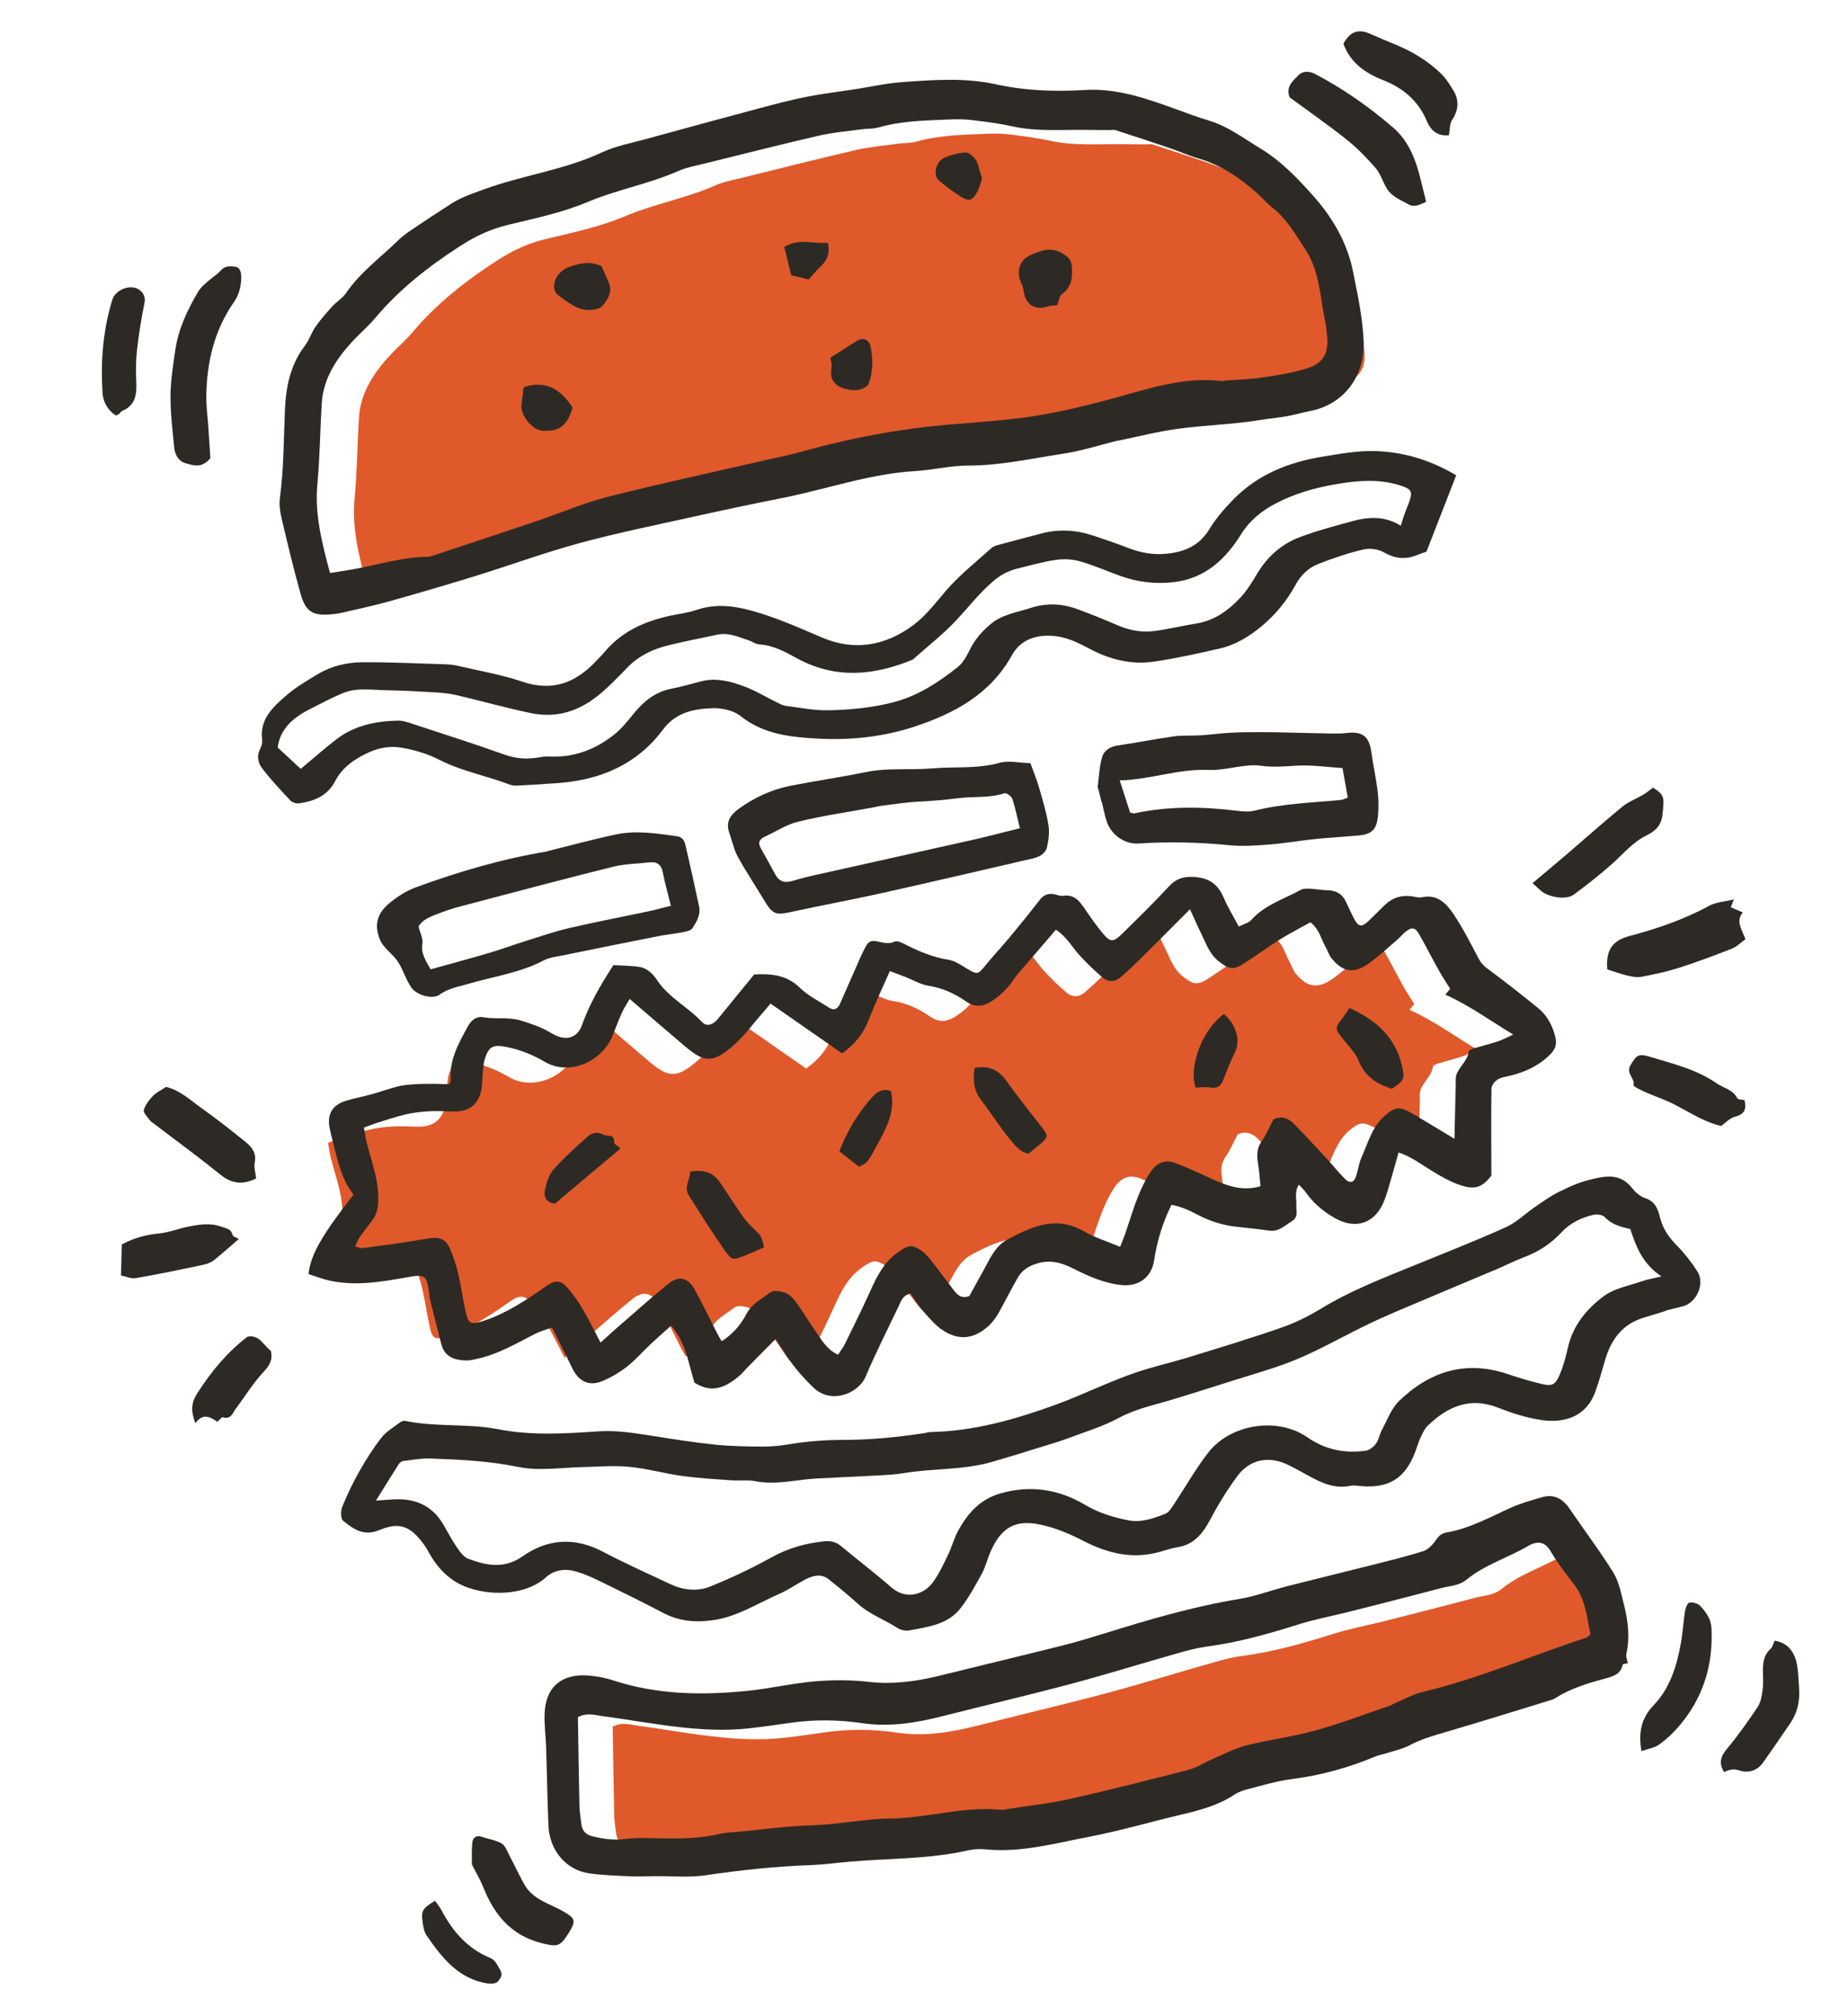 <svg width="199" height="217" viewBox="0 0 199 217" fill="none" xmlns="http://www.w3.org/2000/svg">
<path d="M65.975 185.83C66.029 189.075 66.068 192.193 66.139 195.314C66.154 196 66.259 196.675 66.35 197.36C66.443 198.059 66.787 198.479 67.525 198.665C68.678 198.949 69.818 199.113 71 198.967C71.776 198.874 72.558 198.833 73.338 198.853C75.97 198.913 78.602 199.034 81.197 198.419C82 198.231 82.847 198.229 83.67 198.145C86.197 197.881 88.711 197.564 91.259 197.481C94.035 197.395 96.8 196.792 99.567 196.76C103.577 196.721 107.477 195.412 111.512 195.812C111.752 195.839 111.997 195.774 112.244 195.731C114.465 195.386 116.705 195.146 118.895 194.66C123.192 193.696 127.46 192.613 131.727 191.515C132.61 191.287 133.404 190.741 134.257 190.38C135.46 189.865 136.64 189.223 137.902 188.9C140.359 188.277 142.904 187.965 145.348 187.29C148.029 186.551 150.636 185.553 153.276 184.657C153.549 184.566 153.805 184.4 154.075 184.287C155.016 183.892 155.927 183.372 156.917 183.14C162.971 181.707 168.67 179.214 174.563 177.287C174.688 177.243 174.787 177.11 175.012 176.932C174.624 175.082 174.485 173.136 173.213 171.506C172.342 170.388 171.469 169.256 170.754 168.038C170.16 167.019 169.408 166.774 168.311 167.415C166.139 168.686 163.664 169.418 161.683 171.034C160.836 171.73 159.804 171.715 158.848 171.973C155.601 172.836 152.335 173.663 149.076 174.489C147.234 174.953 145.349 175.299 143.535 175.873C140.32 176.886 137.093 177.8 133.746 178.239C132.685 178.379 131.64 178.655 130.604 178.953C126.704 180.056 122.831 181.263 118.917 182.307C114.379 183.511 109.811 184.574 105.261 185.734C102.403 186.462 99.562 186.929 96.568 186.49C94.109 186.128 91.601 186.085 89.112 186.422C87.563 186.631 86.017 186.871 84.464 187.043C79.148 187.631 73.965 186.449 68.744 185.752C67.831 185.632 66.941 185.318 65.97 185.853L65.975 185.83Z" fill="#E0592A"/>
<path d="M39.555 63.215C40.455 63.069 41.176 62.967 41.888 62.842C44.575 62.369 47.205 61.513 49.971 61.474C50.207 61.471 50.46 61.405 50.688 61.327C54.398 60.099 58.109 58.872 61.809 57.623C64.399 56.748 66.934 55.651 69.569 54.986C75.346 53.53 81.176 52.282 86.988 50.944C87.985 50.711 88.996 50.531 89.98 50.254C95.404 48.715 100.913 47.67 106.533 47.216C108.863 47.027 111.194 46.853 113.515 46.581C117.012 46.179 120.416 45.352 123.81 44.435C127.648 43.399 131.475 42.052 135.584 42.559C135.723 42.574 135.868 42.505 136.02 42.496C137.283 42.394 138.556 42.383 139.81 42.191C141.543 41.923 143.31 41.681 144.957 41.118C146.487 40.597 147.062 39.518 146.933 37.937C146.883 37.355 146.841 36.764 146.716 36.191C146.156 33.535 146.137 30.744 144.551 28.347C143.497 26.754 142.573 25.093 141.021 23.891C140.444 23.443 139.97 22.877 139.427 22.388C137.561 20.701 135.531 19.315 133.078 18.602C132.006 18.293 130.984 17.819 129.922 17.463C127.987 16.807 126.047 16.167 124.1 15.542C123.926 15.485 123.711 15.54 123.52 15.538C122.741 15.533 121.956 15.543 121.175 15.523C118.445 15.474 115.712 15.738 113.004 15.137C111.534 14.811 110.025 14.627 108.525 14.449C107.752 14.359 106.967 14.377 106.184 14.403C103.647 14.508 101.102 14.546 98.631 15.254C98.032 15.427 97.37 15.371 96.739 15.463C95.197 15.672 93.632 15.807 92.114 16.158C88.059 17.096 84.028 18.122 79.987 19.119C78.991 19.366 77.959 19.549 77.027 19.957C73.891 21.343 70.499 21.931 67.326 23.267C64.599 24.416 61.639 25.041 58.739 25.736C56.851 26.19 55.189 26.969 53.565 28.019C50.182 30.202 47.055 32.639 44.451 35.729C43.763 36.545 42.949 37.254 42.209 38.023C40.33 40.001 38.816 42.184 38.649 45.019C38.478 47.893 38.454 50.78 38.184 53.65C37.879 56.897 38.674 59.938 39.539 63.201L39.555 63.215Z" fill="#E0592A"/>
<path d="M152.756 124.217C152.806 122.12 152.847 120.276 152.895 118.439C152.907 118.063 152.846 117.65 152.968 117.308C153.297 116.417 154.16 115.803 154.308 114.794C154.331 114.654 154.668 114.525 154.875 114.464C155.709 114.211 156.564 114.002 157.396 113.735C157.861 113.584 158.292 113.346 159.085 112.991C156.473 111.387 154.293 109.827 151.778 108.685C152.048 108.365 152.182 108.198 152.297 108.063C151.879 107.392 151.449 106.752 151.079 106.091C150.365 104.811 149.702 103.511 148.98 102.232C148.533 101.434 148.168 101.375 147.467 101.941C147.167 102.188 146.919 102.506 146.626 102.752C145.622 103.611 144.662 104.519 143.594 105.286C141.948 106.475 140.792 106.313 139.533 104.796C139.226 104.433 139.101 103.928 138.856 103.505C138.376 102.68 138.217 101.66 137.248 100.904C136.17 101.505 135.049 102.071 133.979 102.739C132.615 103.592 131.326 104.559 129.97 105.412C128.857 106.115 128.344 105.889 127.312 105.049C126.347 104.263 126.014 103.178 125.504 102.158C125.1 101.34 124.741 100.502 124.279 99.5C122.375 101.405 120.631 103.163 118.871 104.907C118.217 105.552 117.538 106.177 116.843 106.788C116.203 107.355 115.472 107.367 114.84 106.826C113.996 106.103 113.186 105.33 112.431 104.505C111.588 103.583 110.981 102.437 109.838 101.701C108.912 102.78 108.026 103.81 107.141 104.846C106.48 105.629 105.753 106.366 105.182 107.208C104.557 108.117 103.804 108.826 102.885 109.416C101.958 110.007 101.079 110.066 100.16 109.42C98.945 108.578 97.65 107.973 96.151 107.742C95.305 107.614 94.512 107.137 93.698 106.815C93.172 106.614 92.646 106.412 91.961 106.152C91.157 107.989 90.357 109.658 89.693 111.38C89.129 112.839 88.242 113.998 86.813 115.011C84.29 113.252 81.711 111.462 79.107 109.651C78.811 110.012 78.595 110.272 78.372 110.526C77.239 111.804 76.228 113.228 74.937 114.318C72.829 116.093 71.939 115.985 69.833 114.196C67.905 112.562 65.99 110.911 63.941 109.153C63.614 109.724 63.312 110.162 63.105 110.635C62.743 111.438 62.446 112.265 62.116 113.08C60.955 115.972 57.392 117.427 54.847 115.945C53.517 115.169 52.158 114.61 50.652 114.318C49.287 114.049 48.789 114.234 48.356 115.565C48.18 116.111 48.17 116.715 48.112 117.294C48.059 117.78 48.083 118.274 48.006 118.748C47.722 120.459 46.723 121.294 45.003 121.271C44.125 121.261 43.239 121.191 42.367 121.242C41.503 121.292 40.628 121.389 39.788 121.589C38.694 121.847 37.629 122.217 36.559 122.549C36.161 122.677 35.767 122.843 35.327 123.006C35.427 123.56 35.475 123.997 35.575 124.413C36.058 126.436 36.859 128.37 36.869 130.521C36.873 131.46 36.783 132.233 36.238 132.965C35.773 133.589 35.284 134.2 34.836 134.845C34.658 135.102 34.557 135.426 34.385 135.803C34.737 135.879 34.979 135.997 35.197 135.973C37.521 135.655 39.846 135.359 42.152 134.952C43.417 134.728 44.126 134.932 44.621 136.098C44.983 136.951 45.273 137.843 45.478 138.736C45.781 140.023 45.956 141.332 46.237 142.629C46.557 144.143 46.77 144.272 48.221 143.798C50.658 142.994 52.776 141.584 54.852 140.134C55.843 139.436 56.404 139.328 57.194 140.187C57.879 140.936 58.449 141.804 58.965 142.678C59.611 143.759 60.149 144.898 60.806 146.146C61.416 145.59 61.915 145.13 62.423 144.685C64.303 143.057 66.15 141.395 68.083 139.83C69.232 138.901 70.21 139.121 70.924 140.401C71.8 141.975 72.576 143.607 73.395 145.211C73.521 145.456 73.668 145.684 73.856 146C75.066 145.209 75.918 144.214 76.521 143.048C77.1 141.939 78.19 141.436 79.096 140.733C79.433 140.467 80.235 140.607 80.737 140.803C81.192 140.982 81.6 141.425 81.898 141.843C82.638 142.875 83.286 143.971 84.019 145.012C84.653 145.912 85.199 146.912 86.38 147.446C86.64 147.043 86.915 146.699 87.102 146.32C88.03 144.431 88.967 142.549 89.831 140.637C90.554 139.03 91.3 137.497 92.831 136.427C93.865 135.702 94.248 135.507 95.285 136.194C95.68 136.455 96.027 136.829 96.328 137.208C97.18 138.282 97.982 139.391 98.819 140.474C99.211 140.98 99.637 141.452 100.518 141.133C101.039 140.19 101.605 139.166 102.163 138.142C102.817 136.948 103.366 135.697 104.679 135.009C107.275 133.646 109.845 132.453 112.802 134.141C114.008 134.832 115.367 135.254 116.752 135.834C116.954 135.315 117.114 134.969 117.236 134.62C118.018 132.373 118.602 130.065 119.884 127.999C120.603 126.836 121.494 126.34 122.794 126.845C124.062 127.338 125.301 127.911 126.547 128.483C128.195 129.24 129.855 129.896 131.874 129.313C131.781 128.469 131.736 127.649 131.601 126.848C131.462 126.001 131.454 125.238 131.995 124.476C132.497 123.764 132.833 122.941 133.267 122.106C134.043 121.738 134.819 121.919 135.448 122.567C136.67 123.821 137.858 125.11 139.045 126.39C139.712 127.103 140.31 127.884 141.011 128.562C141.531 129.062 141.957 128.908 142.177 128.204C142.387 127.555 142.461 126.844 142.737 126.234C143.473 124.603 143.906 122.799 145.413 121.587C146.31 120.862 146.738 120.73 147.796 121.254C148.232 121.473 148.65 121.732 149.067 121.984C150.228 122.68 151.381 123.377 152.763 124.208L152.756 124.217Z" fill="#E0592A"/>
<path d="M126.165 129.648C125.167 131.666 124.589 133.615 124.281 135.657C124.008 137.473 122.633 138.496 120.797 138.317C118.906 138.129 117.22 137.37 115.555 136.531C114.31 135.905 113.072 135.546 111.613 136.013C110.691 136.306 110.038 136.752 109.591 137.534C108.887 138.765 108.249 140.034 107.562 141.27C107.059 142.173 106.407 142.901 105.459 143.441C104.073 144.228 102.794 143.981 101.605 143.234C100.801 142.728 100.151 141.96 99.507 141.238C98.966 140.626 98.528 139.911 98.049 139.239C97.212 139.4 97.032 140.046 96.765 140.602C95.57 143.116 94.304 145.599 93.221 148.162C92.446 149.988 89.519 151.189 87.607 149.363C86.318 148.132 85.201 146.797 84.279 145.289C84.055 144.924 83.811 144.577 83.51 144.13C82.418 145.235 81.429 146.223 80.448 147.224C80.208 147.464 80.002 147.747 79.745 147.974C78.005 149.494 76.559 149.944 74.786 148.82C74.14 146.838 73.914 144.589 72.269 142.687C71.477 143.393 70.752 144.023 70.054 144.68C69.204 145.476 68.426 146.379 67.513 147.098C66.72 147.72 65.817 148.248 64.891 148.64C63.441 149.259 62.31 148.697 61.615 147.247C60.941 145.841 60.23 144.454 59.446 142.885C58.778 143.126 58.177 143.284 57.643 143.557C55.598 144.593 53.616 145.789 51.333 146.263C50.953 146.343 50.567 146.447 50.184 146.436C48.944 146.398 47.867 146.051 47.515 144.655C47.095 142.999 46.674 141.336 46.254 139.68C46.216 139.54 46.245 139.384 46.221 139.241C45.935 137.212 45.797 137.128 43.798 137.487C41.051 137.974 38.295 138.447 35.504 137.84C34.714 137.668 33.955 137.362 33.219 137.131C33.46 135.028 34.664 132.941 38.072 128.572C36.985 127.226 36.539 125.612 36.122 123.979C35.905 123.125 35.674 122.273 35.494 121.407C35.201 119.936 35.785 118.933 37.232 118.49C38.169 118.203 39.134 118.028 40.074 117.763C41.014 117.499 41.932 117.168 42.882 116.926C43.439 116.788 44.029 116.746 44.605 116.705C45.233 116.658 45.866 116.649 46.5 116.655C47.126 116.655 47.755 116.684 48.382 116.699C48.452 116.5 48.543 116.361 48.537 116.232C48.365 114.06 49.396 112.274 50.38 110.478C50.729 109.837 51.293 109.347 52.026 109.487C53.366 109.736 54.713 109.426 56.072 109.841C57.154 110.172 58.192 110.515 59.162 111.079C59.538 111.297 59.937 111.528 60.353 111.634C61.398 111.9 62.264 111.453 62.643 110.396C63.47 108.076 64.695 105.971 66.051 103.882C66.996 103.938 67.927 103.934 68.835 104.07C69.704 104.203 70.316 104.83 70.774 105.52C72.027 107.396 74.09 108.389 75.588 109.994C76.022 110.465 76.561 110.367 77.026 109.95C77.137 109.853 77.24 109.75 77.334 109.633C78.598 108.089 79.861 106.537 81.212 104.884C82.943 104.799 84.654 104.877 86.133 106.316C87.023 107.187 88.209 107.766 89.278 108.457C89.812 108.802 90.202 108.599 90.447 108.052C91.216 106.311 91.984 104.562 92.752 102.821C92.905 102.476 93.089 102.135 93.273 101.801C93.506 101.356 93.856 101.21 94.363 101.307C95.017 101.425 95.641 101.677 96.359 101.345C96.649 101.206 97.195 101.512 97.574 101.699C99.02 102.425 100.478 103.042 102.108 103.297C102.877 103.418 103.6 103.948 104.303 104.367C105.201 104.893 105.349 104.854 105.987 104.066C106.873 102.968 107.85 101.936 108.752 100.852C109.844 99.54 110.918 98.215 111.959 96.864C112.413 96.272 112.945 96.113 113.626 96.275C113.909 96.343 114.213 96.469 114.49 96.423C115.675 96.231 116.239 96.985 116.812 97.815C117.441 98.745 118.085 99.666 118.806 100.526C119.552 101.405 119.889 101.421 120.737 100.602C122.487 98.897 124.228 97.178 125.892 95.391C126.622 94.608 127.364 94.342 128.437 94.384C130.069 94.44 131.117 95.087 131.756 96.581C132.19 97.609 132.784 98.567 133.394 99.728C133.877 99.476 134.443 99.352 134.756 99.005C136.217 97.378 138.279 96.768 140.099 95.765C140.365 95.621 140.756 95.639 141.086 95.656C141.708 95.686 142.333 95.816 142.952 95.823C143.877 95.835 144.528 96.206 144.926 97.04C145.235 97.7 145.539 98.376 145.892 99.017C146.285 99.737 146.627 99.79 147.252 99.233C147.904 98.641 148.504 97.995 149.139 97.39C149.975 96.596 150.965 96.303 152.099 96.483C152.433 96.537 152.797 96.65 153.109 96.577C154.793 96.208 155.765 97.268 156.541 98.418C157.539 99.919 158.367 101.537 159.2 103.132C159.461 103.629 159.756 103.955 160.213 104.286C162.057 105.64 163.847 107.06 165.624 108.496C166.429 109.148 166.966 110.004 167.306 111.005C167.748 112.307 167.651 112.882 166.58 113.825C165.461 114.819 164.129 115.402 162.682 115.768C162.207 115.889 161.685 115.939 161.285 116.182C160.971 116.377 160.615 116.821 160.607 117.158C160.559 120.178 160.589 123.205 160.598 126.524C159.66 127.773 158.852 128.13 157.144 127.525C156.056 127.141 155.029 126.545 154.037 125.93C152.971 125.262 151.964 124.51 150.608 124.042C150.332 125.004 150.095 125.893 149.833 126.769C149.583 127.613 149.373 128.469 149.042 129.276C148.079 131.68 145.998 132.391 143.742 131.107C142.496 130.397 141.412 129.495 140.585 128.304C140.404 128.041 140.151 127.825 139.864 127.513C139.371 128.293 139.627 129.028 139.597 129.718C139.566 130.332 139.838 130.997 139.137 131.426C138.365 131.9 137.718 132.605 136.664 132.455C135.461 132.275 134.251 132.172 133.045 132.031C131.622 131.86 130.285 131.436 129.006 130.768C128.147 130.321 127.275 129.891 126.184 129.684L126.165 129.648ZM156.62 122.583C156.671 120.486 156.711 118.642 156.759 116.805C156.771 116.43 156.71 116.017 156.833 115.675C157.162 114.784 158.025 114.169 158.173 113.16C158.195 113.02 158.532 112.892 158.739 112.831C159.573 112.578 160.428 112.369 161.261 112.101C161.725 111.951 162.156 111.712 162.949 111.357C160.337 109.753 158.157 108.193 155.642 107.052C155.912 106.732 156.046 106.564 156.161 106.429C155.743 105.758 155.314 105.119 154.943 104.457C154.229 103.178 153.566 101.877 152.844 100.598C152.398 99.801 152.032 99.742 151.332 100.308C151.031 100.555 150.784 100.872 150.49 101.118C149.486 101.978 148.526 102.885 147.458 103.652C145.812 104.842 144.657 104.68 143.398 103.163C143.09 102.8 142.966 102.294 142.72 101.871C142.24 101.047 142.081 100.026 141.112 99.271C140.034 99.871 138.914 100.438 137.843 101.106C136.48 101.959 135.19 102.926 133.834 103.778C132.721 104.481 132.208 104.256 131.176 103.416C130.212 102.63 129.878 101.544 129.368 100.525C128.965 99.707 128.605 98.869 128.143 97.867C126.24 99.772 124.496 101.529 122.735 103.274C122.081 103.918 121.402 104.543 120.707 105.154C120.068 105.721 119.336 105.734 118.704 105.193C117.861 104.469 117.05 103.697 116.295 102.872C115.453 101.95 114.845 100.803 113.703 100.067C112.777 101.147 111.891 102.176 111.006 103.213C110.344 103.996 109.617 104.733 109.046 105.575C108.422 106.483 107.668 107.193 106.749 107.783C105.822 108.374 104.943 108.433 104.025 107.786C102.81 106.944 101.514 106.339 100.016 106.108C99.169 105.98 98.376 105.503 97.562 105.181C97.036 104.98 96.51 104.779 95.825 104.519C95.021 106.356 94.221 108.024 93.557 109.746C92.993 111.205 92.107 112.365 90.677 113.378C88.155 111.619 85.575 109.828 82.971 108.017C82.675 108.378 82.46 108.639 82.236 108.892C81.103 110.17 80.093 111.595 78.801 112.684C76.693 114.459 75.803 114.352 73.697 112.562C71.769 110.928 69.854 109.278 67.805 107.52C67.479 108.09 67.176 108.528 66.969 109.002C66.608 109.805 66.31 110.632 65.98 111.447C64.82 114.338 61.256 115.793 58.711 114.312C57.381 113.535 56.022 112.976 54.517 112.685C53.151 112.416 52.653 112.601 52.22 113.931C52.044 114.477 52.034 115.081 51.976 115.66C51.923 116.147 51.947 116.64 51.87 117.114C51.586 118.825 50.587 119.661 48.868 119.637C47.989 119.628 47.103 119.558 46.231 119.608C45.367 119.658 44.492 119.755 43.652 119.955C42.559 120.213 41.493 120.583 40.423 120.915C40.025 121.043 39.631 121.209 39.191 121.372C39.291 121.926 39.339 122.363 39.439 122.78C39.922 124.802 40.724 126.736 40.733 128.888C40.737 129.826 40.648 130.599 40.103 131.331C39.638 131.955 39.148 132.567 38.7 133.212C38.523 133.468 38.421 133.792 38.249 134.17C38.601 134.245 38.843 134.364 39.062 134.34C41.385 134.021 43.711 133.726 46.016 133.318C47.281 133.094 47.99 133.298 48.486 134.465C48.847 135.318 49.137 136.209 49.343 137.102C49.645 138.389 49.821 139.698 50.101 140.995C50.422 142.509 50.634 142.638 52.085 142.165C54.523 141.361 56.641 139.951 58.717 138.5C59.708 137.803 60.268 137.695 61.058 138.554C61.743 139.302 62.313 140.171 62.829 141.045C63.475 142.126 64.014 143.265 64.671 144.512C65.281 143.956 65.779 143.497 66.287 143.051C68.168 141.423 70.014 139.761 71.947 138.196C73.096 137.268 74.074 137.488 74.788 138.767C75.665 140.342 76.441 141.973 77.259 143.577C77.385 143.823 77.533 144.051 77.72 144.366C78.93 143.576 79.782 142.581 80.385 141.415C80.965 140.305 82.054 139.803 82.961 139.099C83.298 138.833 84.099 138.973 84.602 139.17C85.056 139.348 85.464 139.792 85.762 140.209C86.502 141.242 87.15 142.338 87.884 143.379C88.517 144.278 89.063 145.279 90.244 145.812C90.505 145.409 90.78 145.066 90.967 144.686C91.895 142.798 92.831 140.915 93.696 139.003C94.419 137.397 95.165 135.864 96.695 134.794C97.729 134.069 98.112 133.874 99.149 134.56C99.545 134.822 99.891 135.196 100.193 135.575C101.044 136.648 101.846 137.758 102.683 138.841C103.075 139.347 103.501 139.819 104.382 139.5C104.903 138.557 105.469 137.532 106.028 136.509C106.682 135.314 107.23 134.063 108.543 133.376C111.14 132.012 113.709 130.82 116.666 132.507C117.872 133.198 119.232 133.62 120.616 134.2C120.818 133.682 120.979 133.336 121.1 132.986C121.882 130.74 122.466 128.431 123.748 126.366C124.467 125.202 125.358 124.707 126.658 125.212C127.926 125.705 129.165 126.278 130.411 126.85C132.06 127.606 133.72 128.262 135.739 127.68C135.645 126.835 135.6 126.016 135.466 125.214C135.326 124.367 135.318 123.605 135.86 122.842C136.361 122.131 136.697 121.307 137.132 120.473C137.907 120.105 138.683 120.286 139.312 120.934C140.534 122.188 141.722 123.476 142.91 124.757C143.576 125.469 144.174 126.25 144.875 126.928C145.396 127.428 145.821 127.274 146.041 126.57C146.252 125.921 146.326 125.211 146.602 124.6C147.337 122.969 147.771 121.166 149.277 119.953C150.174 119.228 150.602 119.097 151.66 119.621C152.096 119.84 152.514 120.099 152.931 120.35C154.092 121.046 155.245 121.743 156.627 122.575L156.62 122.583Z" fill="#2D2A26"/>
<path d="M179.382 141.093C178.732 141.295 177.9 141.563 177.057 141.808C174.706 142.496 173.474 144.189 172.829 146.436C172.511 147.563 172.186 148.69 171.789 149.795C170.857 152.402 168.582 153.226 165.975 152.843C164.392 152.606 162.826 152.108 161.333 151.517C158.294 150.327 155.899 151.378 153.747 153.448C153.409 153.775 153.195 154.25 152.991 154.684C152.744 155.215 152.586 155.782 152.372 156.333C151.32 159.105 149.557 160.209 146.584 159.958C146.191 159.925 145.785 159.848 145.413 159.927C143.755 160.263 142.35 159.632 140.961 158.87C140.237 158.469 139.505 158.062 138.762 157.694C136.688 156.671 134.628 157.029 133.259 158.86C132.156 160.341 131.18 161.937 130.315 163.567C129.513 165.075 128.567 166.256 126.782 166.538C126.205 166.632 125.637 166.809 125.075 166.978C122.085 167.889 119.334 167.232 116.63 165.837C115.213 165.101 113.685 164.461 112.128 164.121C109.265 163.492 107.838 164.459 106.719 166.895C106.349 167.692 106.157 168.576 105.746 169.346C105.049 170.629 104.337 171.922 103.457 173.073C102.096 174.849 99.964 175.1 97.954 175.483C97.55 175.558 97.013 175.465 96.675 175.243C95.262 174.33 93.643 173.769 92.37 172.612C91.353 171.695 90.295 170.827 89.224 169.976C88.413 169.341 87.547 169.582 86.731 170C85.778 170.495 84.888 171.135 83.912 171.556C81.597 172.568 79.434 173.99 76.874 174.373C75.004 174.649 73.198 174.535 71.464 173.628C69.212 172.45 66.936 171.328 64.653 170.214C63.822 169.81 62.97 169.423 62.094 169.162C60.918 168.811 59.725 168.928 58.782 169.78C56.256 172.059 51.374 171.806 48.885 170.142C47.698 169.35 46.904 168.377 46.239 167.199C46.049 166.861 45.858 166.516 45.626 166.206C44.199 164.28 43.059 163.772 40.848 164.689C39.148 165.396 38.064 164.569 36.952 163.692C36.684 163.478 36.669 162.648 36.842 162.216C37.369 160.906 37.983 159.625 38.679 158.395C39.4 157.124 40.186 155.877 41.082 154.732C41.604 154.072 42.393 153.618 43.076 153.1C43.225 152.992 43.458 152.897 43.623 152.932C46.928 153.628 50.337 153.189 53.636 153.832C57.24 154.54 60.839 154.302 64.445 154.063C66.37 153.934 68.234 154.232 70.114 154.527C72.374 154.88 74.643 155.247 76.921 155.484C78.619 155.662 80.332 155.687 82.043 155.703C83.013 155.711 83.995 155.617 84.947 155.458C86.924 155.125 88.908 154.982 90.915 154.981C93.792 154.976 96.653 154.69 99.498 154.26C99.738 154.226 99.981 154.146 100.217 154.135C104.869 154.04 109.235 152.801 113.594 151.227C116.624 150.129 119.499 148.658 122.555 147.648C124.366 147.051 126.228 146.631 128.051 146.071C131.364 145.048 134.688 144.047 137.965 142.905C139.436 142.399 140.861 141.692 142.192 140.888C145.466 138.892 149.024 137.529 152.552 136.093C155.757 134.784 158.991 133.518 162.153 132.092C163.287 131.585 164.221 130.65 165.264 129.931C166.101 129.358 166.935 128.754 167.839 128.303C168.888 127.782 169.977 127.28 171.099 127.003C172.703 126.605 174.389 126.181 175.7 127.822C176.08 128.292 176.6 128.784 177.154 128.959C178.278 129.323 178.54 130.172 178.783 131.13C179.08 132.295 179.748 133.229 180.599 134.089C181.415 134.915 182.145 135.857 182.772 136.833C183.629 138.165 182.706 140.237 181.161 140.622C180.641 140.748 180.121 140.882 179.4 141.053L179.382 141.093ZM175.529 132.276C174.528 132.059 173.545 131.793 172.783 130.985C172.558 130.742 171.963 130.678 171.591 130.758C170.288 131.055 169.113 131.612 168.171 132.617C167.059 133.809 165.739 134.71 164.193 135.286C163.145 135.677 162.142 136.2 161.106 136.635C159.087 137.492 157.057 138.32 155.046 139.183C152.226 140.396 149.359 141.515 146.617 142.879C143.954 144.197 141.372 145.688 138.586 146.722C136.709 147.418 134.778 147.967 132.868 148.568C130.589 149.286 128.304 150.02 126.015 150.708C124.146 151.266 122.258 151.658 120.494 152.609C118.751 153.55 116.8 154.132 114.932 154.835C114.112 155.147 113.268 155.385 112.434 155.646C110.567 156.219 108.709 156.806 106.83 157.349C103.702 158.253 100.426 158.028 97.25 158.57C96.486 158.7 95.704 158.741 94.924 158.789C92.587 158.918 90.239 159.01 87.903 159.139C85.718 159.258 83.572 159.862 81.349 159.429C80.498 159.263 79.597 159.394 78.727 159.329C76.981 159.202 75.23 159.106 73.502 158.87C71.572 158.602 69.681 158.064 67.753 157.88C66.063 157.716 64.341 157.876 62.635 157.912C60.344 157.967 58.044 158.351 55.764 157.886C52.64 157.247 49.479 157.093 46.315 156.985C45.365 156.953 44.401 157.136 43.452 157.249C43.278 157.268 43.072 157.405 42.973 157.546C42.172 158.795 41.389 160.057 40.482 161.516C41.376 161.455 41.957 161.398 42.542 161.379C44.769 161.293 46.55 162.081 47.715 164.051C48.212 164.889 48.659 165.756 49.206 166.558C49.525 167.026 49.93 167.584 50.424 167.774C52.384 168.519 54.309 168.886 56.272 167.516C59.005 165.595 61.911 165.434 64.933 167.023C67.307 168.264 69.749 169.368 72.179 170.503C73.564 171.152 75.079 171.328 76.467 170.769C78.725 169.856 80.944 168.809 83.08 167.626C84.885 166.625 86.765 166.096 88.788 165.895C89.46 165.828 90.023 165.957 90.553 166.402C92.352 167.897 94.219 169.317 95.984 170.854C97.589 172.256 99.496 171.626 100.464 170.305C101.113 169.409 101.594 168.378 102.079 167.378C102.501 166.507 102.745 165.534 103.209 164.696C104.228 162.866 105.55 161.369 107.695 160.75C110.949 159.81 113.993 160.282 116.851 161.973C118.314 162.842 119.886 163.324 121.516 163.64C122.896 163.907 124.232 163.431 125.504 162.924C125.863 162.785 126.134 162.335 126.369 161.981C127.613 160.118 128.716 158.149 130.084 156.379C132.494 153.258 137.566 152.468 140.79 154.706C142.724 156.049 144.791 156.446 147.04 156.152C147.454 156.098 147.917 155.734 148.176 155.377C148.481 154.962 148.553 154.374 148.807 153.911C149.384 152.847 149.819 151.608 150.653 150.798C153.956 147.609 157.826 146.371 162.352 147.893C163.509 148.284 164.678 148.636 165.862 148.925C167.165 149.246 167.477 149.105 168.008 147.832C168.382 146.936 168.627 145.978 168.843 145.03C169.381 142.65 170.87 140.867 172.711 139.503C173.84 138.669 175.397 138.397 176.771 137.917C177.344 137.716 177.952 137.618 178.91 137.382C176.867 136.028 176.192 134.203 175.552 132.281L175.529 132.276Z" fill="#2D2A26"/>
<path d="M120.371 47.418C118.425 47.901 116.502 48.526 114.521 48.829C111.105 49.344 107.718 50.116 104.222 50.113C102.33 50.117 100.444 50.592 98.548 50.703C93.575 51.001 88.886 52.696 84.045 53.644C80.93 54.255 77.821 54.92 74.722 55.606C70.618 56.518 66.497 57.348 62.444 58.446C58.68 59.465 55.006 60.818 51.272 61.972C48.194 62.923 45.105 63.83 42.003 64.7C40.308 65.177 38.585 65.536 36.867 65.94C36.532 66.015 36.195 66.075 35.855 66.105C33.689 66.329 32.916 65.896 32.346 63.845C31.598 61.157 30.947 58.45 30.311 55.735C30.141 55.028 30.049 54.26 30.146 53.555C30.568 50.401 30.545 47.229 30.684 44.068C30.793 41.606 31.279 39.24 32.839 37.197C33.306 36.588 33.539 35.799 33.98 35.163C34.507 34.41 35.117 33.709 35.743 33.021C36.233 32.486 36.906 32.083 37.306 31.489C38.816 29.277 40.98 27.732 42.853 25.891C43.335 25.418 43.9 25.012 44.469 24.636C45.847 23.705 47.234 22.796 48.631 21.901C49.7 21.218 50.894 20.826 52.089 20.389C56.27 18.858 60.742 18.309 64.806 16.409C66.293 15.71 67.961 15.404 69.561 14.967C73.606 13.856 77.658 12.751 81.713 11.669C83.41 11.214 85.116 10.765 86.841 10.422C88.611 10.073 90.405 9.867 92.182 9.587C93.826 9.336 95.456 8.957 97.107 8.843C100.514 8.596 103.919 8.334 107.315 9.088C110.436 9.773 113.615 9.879 116.799 9.687C120.263 9.472 123.432 10.594 126.604 11.739C127.797 12.172 128.983 12.621 130.199 12.982C132.252 13.602 133.937 14.904 135.728 15.981C137.961 17.329 139.783 19.242 141.483 21.16C143.524 23.469 145.097 26.165 145.706 29.257C146.19 31.7 146.73 34.166 146.836 36.635C147.007 40.525 144.703 43.566 141.001 44.257C140.186 44.409 139.389 44.657 138.566 44.802C137.607 44.969 136.632 45.054 135.673 45.213C132.741 45.683 129.765 45.76 126.833 46.154C124.659 46.447 122.523 47.004 120.366 47.441C120.364 47.426 120.363 47.411 120.362 47.404L120.371 47.418ZM35.547 61.674C36.447 61.528 37.169 61.426 37.88 61.301C40.567 60.828 43.197 59.972 45.963 59.934C46.2 59.93 46.452 59.864 46.679 59.785C50.39 58.558 54.101 57.331 57.801 56.082C60.391 55.208 62.926 54.11 65.561 53.445C71.338 51.989 77.168 50.741 82.981 49.403C83.977 49.17 84.988 48.99 85.972 48.713C91.396 47.174 96.905 46.129 102.525 45.675C104.855 45.486 107.187 45.312 109.507 45.04C113.004 44.638 116.408 43.811 119.802 42.894C123.64 41.858 127.467 40.511 131.576 41.018C131.715 41.033 131.86 40.964 132.012 40.955C133.275 40.853 134.548 40.842 135.802 40.65C137.535 40.382 139.302 40.141 140.949 39.577C142.479 39.056 143.054 37.977 142.925 36.396C142.876 35.814 142.833 35.224 142.709 34.65C142.148 31.994 142.129 29.203 140.543 26.806C139.489 25.213 138.565 23.552 137.013 22.35C136.436 21.902 135.962 21.336 135.419 20.847C133.553 19.16 131.523 17.774 129.07 17.061C127.998 16.752 126.976 16.278 125.914 15.922C123.98 15.266 122.039 14.626 120.092 14.001C119.918 13.944 119.703 13.999 119.512 13.997C118.733 13.992 117.948 14.002 117.167 13.982C114.437 13.933 111.704 14.197 108.996 13.596C107.526 13.27 106.017 13.086 104.517 12.908C103.744 12.818 102.96 12.836 102.176 12.862C99.639 12.967 97.094 13.005 94.623 13.713C94.024 13.886 93.362 13.83 92.731 13.922C91.189 14.131 89.624 14.266 88.106 14.617C84.051 15.555 80.02 16.581 75.979 17.578C74.984 17.825 73.951 18.008 73.019 18.416C69.883 19.802 66.491 20.39 63.319 21.726C60.591 22.875 57.631 23.5 54.731 24.195C52.843 24.649 51.181 25.428 49.557 26.478C46.174 28.661 43.047 31.098 40.443 34.188C39.755 35.004 38.941 35.713 38.201 36.481C36.322 38.46 34.808 40.643 34.641 43.478C34.47 46.352 34.446 49.239 34.176 52.109C33.871 55.356 34.666 58.398 35.531 61.66L35.547 61.674Z" fill="#2D2A26"/>
<path d="M175.276 179.025C175.068 179.078 174.756 179.09 174.742 179.168C174.531 180.229 173.648 180.457 172.825 180.677C170.98 181.172 169.163 181.724 167.529 182.744C167.364 182.847 167.183 182.935 166.998 182.986C163.263 184.132 159.538 185.3 155.79 186.394C154.43 186.797 153.082 187.16 151.814 187.842C151.057 188.246 150.177 188.427 149.344 188.695C148.924 188.833 148.481 188.897 148.08 189.064C145.177 190.286 142.184 191.098 139.053 191.498C137.51 191.691 135.997 192.157 134.476 192.546C133.956 192.68 133.418 192.847 132.984 193.131C131.278 194.266 129.361 194.807 127.397 195.268C123.968 196.075 120.576 197.076 117.122 197.733C113.49 198.425 109.877 199.436 106.103 199.052C105.478 198.991 104.818 199.026 104.208 199.17C99.986 200.126 95.669 200.008 91.399 200.389C90.038 200.509 88.678 200.698 87.318 200.749C83.509 200.88 79.738 201.29 75.968 201.844C74.195 202.102 72.359 201.923 70.552 201.94C69.675 201.945 68.796 201.997 67.921 201.956C66.418 201.886 64.902 201.848 63.413 201.631C60.945 201.263 59.163 199.155 59.058 196.487C58.944 193.66 58.898 190.834 58.806 188.004C58.764 186.795 58.591 185.578 58.649 184.373C58.786 181.404 60.659 180.121 63.4 180.344C64.317 180.418 65.246 180.605 66.117 180.891C70.764 182.407 75.534 182.474 80.329 182.012C82.806 181.769 85.252 181.185 87.724 180.973C89.659 180.804 91.644 180.806 93.569 181.028C96.197 181.325 98.706 180.971 101.232 180.348C105.66 179.255 110.106 178.191 114.532 177.083C115.987 176.716 117.427 176.274 118.866 175.832C123.669 174.339 128.48 172.914 133.458 172.103C135.182 171.821 136.836 171.18 138.536 170.748C141.661 169.952 144.79 169.193 147.915 168.405C149.712 167.946 151.511 167.518 153.272 166.949C153.81 166.775 154.307 166.232 154.642 165.737C154.943 165.291 155.258 165.035 155.76 164.949C158.254 164.52 160.446 163.293 162.714 162.271C163.776 161.795 164.909 161.486 166.025 161.157C167.333 160.768 168.278 161.305 169.025 162.397C170.584 164.698 172.279 166.915 173.739 169.28C174.354 170.28 174.578 171.545 174.875 172.718C175.32 174.463 175.523 176.227 175.134 178.025C175.07 178.338 175.231 178.694 175.291 179.023L175.276 179.025ZM62.231 184.809C62.285 188.055 62.324 191.172 62.395 194.294C62.41 194.979 62.515 195.654 62.606 196.339C62.699 197.038 63.043 197.458 63.781 197.644C64.934 197.928 66.074 198.092 67.256 197.946C68.032 197.853 68.813 197.812 69.594 197.833C72.226 197.892 74.857 198.014 77.453 197.398C78.256 197.21 79.103 197.208 79.926 197.124C82.453 196.86 84.967 196.544 87.515 196.46C90.291 196.374 93.055 195.771 95.822 195.739C99.832 195.7 103.732 194.391 107.768 194.792C108.008 194.819 108.252 194.753 108.5 194.711C110.721 194.366 112.961 194.125 115.151 193.639C119.447 192.675 123.716 191.592 127.983 190.494C128.866 190.266 129.66 189.721 130.513 189.359C131.715 188.844 132.896 188.202 134.158 187.88C136.615 187.257 139.16 186.944 141.604 186.269C144.285 185.53 146.891 184.532 149.532 183.637C149.804 183.545 150.061 183.38 150.331 183.266C151.272 182.872 152.183 182.351 153.173 182.119C159.226 180.686 164.926 178.193 170.819 176.266C170.943 176.222 171.043 176.089 171.268 175.911C170.88 174.061 170.741 172.115 169.469 170.485C168.598 169.368 167.724 168.235 167.01 167.017C166.416 165.999 165.664 165.754 164.567 166.394C162.395 167.665 159.92 168.397 157.939 170.013C157.092 170.71 156.06 170.694 155.104 170.952C151.857 171.815 148.59 172.643 145.331 173.469C143.49 173.932 141.605 174.278 139.791 174.853C136.576 175.865 133.349 176.779 130.002 177.218C128.941 177.359 127.896 177.635 126.86 177.932C122.96 179.036 119.087 180.243 115.173 181.286C110.635 182.491 106.067 183.553 101.517 184.713C98.659 185.442 95.818 185.909 92.824 185.469C90.365 185.108 87.856 185.065 85.368 185.401C83.819 185.611 82.273 185.85 80.72 186.022C75.404 186.61 70.221 185.428 65 184.731C64.086 184.611 63.197 184.297 62.226 184.832L62.231 184.809Z" fill="#2D2A26"/>
<path d="M156.807 51.164C155.732 53.932 154.662 56.676 153.604 59.388C153.295 59.491 153.013 59.568 152.751 59.681C151.47 60.243 150.288 60.183 149.024 59.452C148.412 59.093 147.476 58.982 146.777 59.151C145.126 59.54 143.501 60.094 141.914 60.72C140.853 61.135 140.051 61.956 139.493 62.98C138.566 64.67 137.376 66.13 135.896 67.37C134.52 68.522 133.017 69.429 131.275 69.82C128.937 70.353 126.591 70.873 124.225 71.218C121.784 71.573 119.458 70.967 117.3 69.817C116.043 69.147 114.784 68.531 113.332 68.439C111.479 68.316 109.885 68.882 108.968 70.525C106.639 74.721 102.763 76.799 98.47 78.213C95.149 79.305 91.642 79.686 88.173 79.505C85.24 79.349 82.249 79.077 79.737 77.065C78.975 76.454 77.709 76.19 76.69 76.226C74.683 76.296 72.758 76.692 71.389 78.53C68.638 82.224 64.779 83.903 60.286 84.27C58.773 84.391 57.264 84.475 55.747 84.558C55.459 84.575 55.143 84.549 54.88 84.448C52.385 83.488 49.73 83.018 47.312 81.782C45.985 81.105 44.478 80.661 43.004 80.442C41.995 80.294 40.82 80.501 39.881 80.91C38.367 81.574 36.912 82.498 36.113 84.037C35.271 85.672 33.838 86.235 32.193 86.47C31.907 86.51 31.481 86.381 31.282 86.174C30.218 85.04 29.146 83.907 28.208 82.667C27.787 82.111 27.618 81.336 28.03 80.58C28.182 80.296 28.262 79.913 28.226 79.589C27.955 77.421 29.369 76.127 30.761 74.912C31.819 73.986 33.058 73.254 34.275 72.531C35.736 71.66 37.39 71.293 39.052 71.278C42.026 71.261 45.012 71.412 47.983 71.503C48.419 71.516 48.867 71.565 49.291 71.663C51.617 72.207 53.997 72.608 56.257 73.373C59.484 74.466 61.987 73.502 64.178 71.161C64.513 70.803 64.865 70.467 65.181 70.088C67.052 67.889 69.538 66.835 72.274 66.25C73.184 66.058 74.119 65.955 74.994 65.652C77.354 64.841 79.594 65.295 81.887 66.011C84.179 66.727 86.347 67.693 88.549 68.632C92.009 70.104 95.341 69.522 98.352 67.28C99.734 66.25 100.75 64.878 101.865 63.579C103.32 61.899 105.102 60.488 106.761 58.992C106.996 58.775 107.376 58.687 107.702 58.598C109.161 58.2 110.631 57.823 112.099 57.432C113.996 56.924 115.878 57.036 117.724 57.649C119.023 58.078 120.317 58.522 121.592 59.015C122.891 59.512 124.229 59.738 125.61 59.6C127.544 59.417 129.155 58.735 130.239 56.944C130.943 55.789 131.857 54.734 132.803 53.767C135.428 51.072 138.769 49.748 142.405 49.155C144.279 48.849 146.186 48.492 148.07 48.551C151.063 48.64 153.924 49.453 156.822 51.163L156.807 51.164ZM150.845 56.594C150.991 56.12 151.095 55.75 151.223 55.392C151.368 54.98 151.537 54.572 151.698 54.164C152.182 52.882 152.007 52.619 150.657 52.211C148.431 51.541 146.237 51.715 143.982 52.095C141.644 52.483 139.387 53.13 137.31 54.222C135.861 54.986 134.564 56.03 133.651 57.497C131.933 60.252 129.711 62.314 126.256 62.674C124.316 62.873 122.474 62.642 120.663 61.995C119.193 61.471 117.764 60.835 116.275 60.412C115.456 60.182 114.52 60.141 113.671 60.265C112.275 60.473 110.899 60.87 109.524 61.205C108.566 61.441 107.731 61.892 106.964 62.549C105.506 63.787 104.344 65.289 103.048 66.684C101.596 68.25 99.887 69.568 98.29 70.997C94.129 72.709 90 73.12 85.859 70.876C84.593 70.192 83.314 69.456 81.792 69.365C81.378 69.342 80.986 69.042 80.574 68.904C79.513 68.564 78.474 68.068 77.317 68.303C75.541 68.667 73.772 69.023 72.01 69.447C70.374 69.842 68.843 70.553 67.655 71.753C66.42 73.004 65.242 74.295 63.799 75.317C61.817 76.72 59.616 77.246 57.266 76.773C54.549 76.219 51.87 75.454 49.167 74.822C48.415 74.646 47.627 74.565 46.852 74.521C45.1 74.417 43.343 74.329 41.591 74.294C40.039 74.267 38.435 73.987 36.938 74.595C35.77 75.075 34.654 75.68 33.519 76.248C31.674 77.162 30.174 78.366 29.902 80.457C30.811 81.295 31.678 82.1 32.384 82.755C33.74 81.628 34.943 80.563 36.208 79.584C38.142 78.095 40.425 77.621 42.807 77.564C43.188 77.552 43.587 77.638 43.958 77.757C47.435 78.899 50.924 80.009 54.372 81.238C55.531 81.644 56.641 81.742 57.818 81.551C58.253 81.48 58.695 81.408 59.133 81.428C61.803 81.56 64.132 80.677 66.172 79.039C66.964 78.402 67.606 77.583 68.258 76.785C69.34 75.46 70.594 74.451 72.336 74.121C73.443 73.914 74.519 73.574 75.612 73.308C77.151 72.939 78.637 73.332 80.052 73.847C81.308 74.303 82.472 75.022 83.682 75.613C83.988 75.762 84.306 75.941 84.638 75.98C86.186 76.175 87.748 76.491 89.292 76.45C91.629 76.39 93.963 76.177 96.262 75.572C98.887 74.877 101.078 73.429 103.147 71.787C103.765 71.299 104.155 70.478 104.532 69.749C105.06 68.729 105.781 67.931 106.66 67.185C107.931 66.114 109.49 65.926 110.962 65.442C112.657 64.888 114.319 64.949 115.965 65.545C117.428 66.078 118.882 66.665 120.309 67.286C121.6 67.845 122.941 68.101 124.318 67.918C125.815 67.722 127.292 67.353 128.793 67.118C130.788 66.805 132.32 65.682 133.628 64.262C134.317 63.515 134.851 62.616 135.379 61.741C136.474 59.91 138.01 58.549 139.974 57.813C141.798 57.122 143.69 56.631 145.571 56.109C147.348 55.615 149.121 55.503 150.861 56.6L150.845 56.594Z" fill="#2D2A26"/>
<path d="M110.955 82.129C111.31 83.128 111.65 83.93 111.888 84.766C112.27 86.082 112.667 87.397 112.893 88.746C113.025 89.525 112.929 90.383 112.749 91.166C112.583 91.879 111.936 92.233 111.236 92.394C105.856 93.639 100.485 94.897 95.1 96.096C91.815 96.826 88.502 97.444 85.207 98.152C83.746 98.466 83.273 98.534 82.412 97.103C81.439 95.478 80.379 93.901 79.463 92.239C79.024 91.448 78.844 90.513 78.535 89.647C78.115 88.472 78.654 87.695 79.567 87.044C81.214 85.855 83.02 85.006 85.005 84.603C87.731 84.057 90.489 83.668 93.212 83.107C95.585 82.616 97.99 82.907 100.35 82.707C102.769 82.5 105.219 82.779 107.618 82.109C108.594 81.833 109.724 82.112 110.956 82.136L110.955 82.129ZM109.824 89.147C109.522 87.936 109.334 86.934 109.007 85.978C108.916 85.705 108.377 85.314 108.178 85.382C106.521 85.924 104.801 85.695 103.139 85.917C101.688 86.108 100.242 86.215 98.785 86.292C97.525 86.355 96.273 86.562 95.016 86.717C94.631 86.759 94.246 86.863 93.865 86.936C91.224 87.419 88.565 87.804 85.964 88.436C84.715 88.734 83.578 89.494 82.386 90.038C81.783 90.311 81.573 90.685 81.932 91.309C82.462 92.243 82.979 93.186 83.487 94.122C83.909 94.899 84.523 95.068 85.342 94.817C86.132 94.577 86.941 94.373 87.753 94.191C93.421 92.923 99.09 91.67 104.757 90.394C106.373 90.032 107.974 89.603 109.824 89.147Z" fill="#2D2A26"/>
<path d="M118.627 86.356C118.519 85.925 118.418 85.501 118.31 85.07C118.271 84.93 118.193 84.778 118.209 84.646C118.355 83.546 118.38 82.399 118.724 81.368C118.901 80.83 119.528 80.356 120.302 80.247C122.339 79.961 124.353 79.54 126.383 79.261C127.337 79.125 128.323 79.207 129.293 79.145C130.362 79.081 131.428 78.924 132.498 78.867C133.659 78.807 134.826 78.8 135.994 78.801C136.963 78.801 137.935 78.83 138.907 78.853C139.879 78.875 140.859 78.904 141.83 78.918C142.892 78.931 143.969 79.01 145.025 78.893C146.714 78.706 147.437 79.245 147.673 80.959C147.871 82.41 148.198 83.847 148.367 85.301C148.462 86.161 148.462 87.054 148.373 87.911C148.235 89.285 147.689 89.796 146.352 89.921C144.795 90.063 143.24 90.143 141.685 90.3C140.032 90.468 138.401 90.763 136.744 90.892C135.291 91.007 133.808 91.118 132.364 90.972C129.1 90.647 125.849 90.579 122.575 90.789C121.158 90.877 119.717 89.929 119.198 88.476C118.954 87.785 118.835 87.058 118.657 86.345C118.642 86.347 118.634 86.347 118.619 86.349L118.627 86.356ZM120.57 83.981C120.989 85.278 121.358 86.412 121.695 87.459C121.976 87.512 122.073 87.562 122.163 87.544C125.83 86.749 129.516 86.815 133.221 87.267C133.84 87.344 134.519 87.406 135.112 87.249C138.163 86.476 141.292 86.405 144.403 86.099C144.621 86.075 144.837 85.951 145.138 85.85C144.941 84.757 144.75 83.725 144.565 82.669C142.874 82.566 141.259 82.317 139.675 82.409C138.355 82.486 137.063 82.606 135.745 82.416C135.225 82.336 134.671 82.367 134.143 82.425C132.793 82.567 131.436 82.931 130.094 82.873C126.881 82.733 123.876 83.92 120.587 83.994L120.57 83.981Z" fill="#2D2A26"/>
<path d="M58.94 91.617C61.407 91.008 63.865 90.331 66.349 89.812C68.527 89.35 70.711 89.711 72.888 90.005C73.492 90.083 73.707 90.502 73.822 90.993C74.324 93.181 74.819 95.378 75.282 97.571C75.471 98.451 75.013 99.204 74.578 99.893C74.416 100.155 73.924 100.263 73.566 100.333C72.662 100.51 71.732 100.59 70.829 100.774C67.438 101.446 64.049 102.127 60.661 102.822C59.944 102.97 59.166 103.041 58.539 103.378C55.986 104.721 53.151 105.096 50.445 105.891C49.374 106.208 48.27 106.369 47.325 107.069C46.633 107.58 44.893 107.162 44.292 106.29C43.693 105.425 43.405 104.342 42.82 103.468C42.243 102.601 41.253 102.062 40.862 101.013C40.298 99.504 40.595 98.257 42.083 97.085C42.876 96.455 43.774 95.882 44.713 95.534C49.339 93.824 54.063 92.447 58.943 91.639L58.94 91.617ZM46.373 104.335C48.579 103.716 50.648 103.167 52.702 102.558C54.01 102.169 55.293 101.699 56.591 101.288C58.169 100.793 59.743 100.252 61.357 99.875C64.11 99.235 66.899 98.713 69.665 98.124C70.508 97.947 71.338 97.718 72.244 97.495C71.913 96.158 71.598 95.033 71.372 93.89C71.203 93.053 70.755 92.729 69.933 92.82C68.63 92.972 67.287 92.975 66.025 93.291C60.855 94.573 55.71 95.943 50.556 97.3C49.562 97.562 48.559 97.811 47.608 98.183C46.643 98.565 45.568 98.852 45.069 99.724C45.249 100.452 45.565 101.027 45.484 101.54C45.307 102.628 45.849 103.393 46.365 104.328L46.373 104.335Z" fill="#2D2A26"/>
<path d="M22.662 49.299C21.71 50.488 20.77 50.066 19.976 49.856C19.245 49.662 18.829 48.937 18.758 48.159C18.586 46.323 18.351 44.479 18.361 42.638C18.369 40.989 18.637 39.333 18.875 37.696C19.208 35.393 20.192 33.322 21.37 31.345C21.615 30.936 22.007 30.618 22.368 30.295C22.833 29.877 23.392 29.548 23.799 29.084C24.26 28.567 24.889 28.658 25.353 28.713C25.903 28.79 26.003 29.42 25.976 30.003C25.934 30.931 25.74 31.731 25.174 32.542C23.073 35.56 22.263 39.001 22.215 42.632C22.203 43.702 22.352 44.769 22.424 45.837C22.504 47.042 22.584 48.247 22.654 49.292L22.662 49.299Z" fill="#2D2A26"/>
<path d="M153.573 21.723C153.003 21.954 152.379 22.382 151.696 22.007C150.827 21.531 149.839 21.159 149.302 20.234C148.888 19.524 148.641 18.674 148.116 18.068C147.163 16.975 146.13 15.914 145 15.016C142.984 13.415 140.859 11.94 138.865 10.474C138.435 9.277 139.269 8.674 139.844 8.076C140.283 7.63 140.977 7.63 141.617 7.963C144.656 9.558 147.452 11.516 150.034 13.749C151.553 15.062 152.333 16.869 152.843 18.781C153.103 19.753 153.327 20.743 153.573 21.723Z" fill="#2D2A26"/>
<path d="M186.715 96.797C186.578 97.148 186.501 97.347 186.382 97.651C186.807 97.833 187.231 98.015 187.673 98.21C186.876 99.153 187.567 100.016 187.954 101.095C187.479 101.43 187.035 101.899 186.486 102.112C184.585 102.857 182.672 103.572 180.726 104.192C179.428 104.603 178.078 104.89 176.739 105.137C176.246 105.23 175.683 105.109 175.181 104.989C174.484 104.822 173.807 104.568 173.08 104.344C172.909 102.386 173.532 101.256 175.438 100.755C178.426 99.966 181.317 98.982 184.045 97.497C184.779 97.095 185.705 97.054 186.723 96.804L186.715 96.797Z" fill="#2D2A26"/>
<path d="M165.017 95.069C166.321 93.963 167.517 92.975 168.696 91.967C170.696 90.25 172.662 88.498 174.705 86.822C175.363 86.283 176.206 85.976 176.951 85.535C177.317 85.319 177.644 85.039 178.005 84.778C179.293 85.589 179.194 85.867 179.038 87.564C178.918 88.89 178.24 89.453 177.256 89.944C175.78 90.68 174.761 91.953 173.559 93.017C172.245 94.177 170.862 95.269 169.45 96.303C168.617 96.915 166.617 96.563 165.837 95.795C165.632 95.596 165.414 95.414 165.031 95.06L165.017 95.069Z" fill="#2D2A26"/>
<path d="M50.815 200.682C50.824 199.864 50.77 199.03 50.878 198.217C50.938 197.798 51.318 197.504 51.858 197.696C52.58 197.944 53.386 198.054 54.03 198.425C54.422 198.657 54.612 199.269 54.861 199.723C55.401 200.747 55.892 201.799 56.454 202.813C57.379 204.482 59.21 204.89 60.703 205.755C61.925 206.459 62.048 206.743 61.285 207.98C60.313 209.546 60.049 209.575 58.323 209.148C55.073 208.332 53.241 206.123 52.051 203.163C51.712 202.307 51.235 201.513 50.814 200.674L50.815 200.682Z" fill="#2D2A26"/>
<path d="M156.032 14.559C154.892 14.669 154.128 14.181 153.621 12.978C152.731 10.863 151.088 9.465 148.942 8.626C147.02 7.877 145.415 6.757 144.661 4.703C145.413 3.361 146.274 3.067 147.607 3.667C148.491 4.066 149.395 4.439 150.29 4.806C152.113 5.558 153.774 6.565 155.192 7.935C155.706 8.435 156.097 9.071 156.477 9.685C157.155 10.778 157.082 11.84 156.356 12.935C156.094 13.323 156.145 13.92 156.024 14.552L156.032 14.559Z" fill="#2D2A26"/>
<path d="M185.643 190.716C185.047 189.744 185.303 189.021 185.99 188.197C187.177 186.783 188.245 185.261 189.274 183.727C189.601 183.233 189.709 182.557 189.801 181.944C189.893 181.323 189.852 180.679 189.843 180.046C189.83 179.101 189.868 178.196 190.652 177.491C190.881 177.283 190.946 176.909 191.109 176.586C192.698 176.876 193.341 177.995 193.555 179.445C193.657 180.166 193.67 180.905 193.728 181.632C193.832 182.986 193.599 184.264 192.832 185.402C191.848 186.854 190.863 188.299 189.846 189.725C189.205 190.627 188.195 190.877 187.266 190.552C186.608 190.327 186.17 190.513 185.66 190.73L185.643 190.716Z" fill="#2D2A26"/>
<path d="M176.756 188.478C176.419 186.463 176.724 184.94 178.099 183.506C179.83 181.704 180.559 179.318 180.999 176.888C181.208 175.735 181.269 174.561 181.453 173.403C181.508 173.069 181.715 172.527 181.918 172.496C182.286 172.441 182.834 172.571 183.077 172.834C183.693 173.506 184.245 174.216 184.298 175.248C184.497 179.18 183.42 182.688 180.883 185.701C180.236 186.475 179.475 187.185 178.656 187.78C178.147 188.149 177.432 188.236 176.749 188.479L176.756 188.478Z" fill="#2D2A26"/>
<path d="M187.855 118.417C188.079 119.339 187.893 119.94 186.83 120.195C186.303 120.322 185.869 120.82 185.338 121.192C183.514 120.775 181.931 119.714 180.256 118.854C179.277 118.351 178.209 118.011 177.197 117.559C176.723 117.344 175.88 116.964 175.912 116.777C176.049 116.006 175.043 115.538 175.584 114.638C176.184 113.648 176.381 113.352 177.613 113.727C180.109 114.489 182.67 115.083 184.869 116.61C185.613 117.123 186.599 117.274 187.075 118.198C187.162 118.364 187.588 118.348 187.862 118.416L187.855 118.417Z" fill="#2D2A26"/>
<path d="M12.495 44.738C11.547 44.102 11.104 43.273 11.036 42.243C10.829 38.861 11.094 35.527 12.092 32.272C12.44 31.142 14.142 30.518 15.028 31.214C15.445 31.535 15.691 31.965 15.557 32.614C15.223 34.284 14.943 35.964 14.755 37.648C14.624 38.808 14.617 39.984 14.677 41.145C14.742 42.497 14.558 43.655 13.142 44.239C13.018 44.291 12.944 44.451 12.832 44.548C12.763 44.609 12.666 44.635 12.494 44.73L12.495 44.738Z" fill="#2D2A26"/>
<path d="M17.877 116.983C19.414 117.355 20.526 118.445 21.752 119.31C23.349 120.438 24.881 121.658 26.405 122.878C27.1 123.435 27.644 124.077 27.432 125.123C27.33 125.646 27.515 126.221 27.576 126.84C26.282 127.495 25.054 127.493 23.772 126.46C21.45 124.587 19.042 122.823 16.667 121.017C16.475 120.871 16.247 120.736 16.111 120.545C15.859 120.198 15.404 119.745 15.488 119.469C15.648 118.909 16.056 118.391 16.473 117.955C16.828 117.58 17.33 117.356 17.892 116.981L17.877 116.983Z" fill="#2D2A26"/>
<path d="M25.718 133.351C24.812 134.13 23.932 134.937 22.991 135.675C22.66 135.933 22.202 136.068 21.785 136.16C19.398 136.66 17.019 137.16 14.615 137.571C14.105 137.658 13.541 137.385 13.026 137.281C13.06 136.079 13.084 135.046 13.114 133.944C14.287 133.303 15.655 132.899 17.135 132.758C18.139 132.663 19.119 132.272 20.118 132.062C21.356 131.803 22.591 131.582 23.848 132.039C24.348 132.22 24.869 132.238 25.043 132.914C25.097 133.122 25.513 133.228 25.71 133.351L25.718 133.351Z" fill="#2D2A26"/>
<path d="M21.036 153.18C20.541 151.876 20.575 151.01 21.252 149.95C22.742 147.625 24.458 145.55 26.654 143.872C27.977 143.619 28.388 144.856 29.164 145.381C29.393 146.347 29.041 146.959 28.379 147.666C27.252 148.867 26.389 150.305 25.39 151.622C25.05 152.072 24.882 152.823 24.004 152.546C23.885 152.506 23.646 152.83 23.409 153.032C22.669 152.549 21.901 152.031 21.043 153.172L21.036 153.18Z" fill="#2D2A26"/>
<path d="M46.85 204.586C47.087 204.933 47.368 205.269 47.562 205.644C48.758 207.901 50.358 209.739 52.781 210.738C53.349 210.973 53.537 211.494 53.845 212.002C54.22 212.632 53.844 212.963 53.619 213.271C53.467 213.486 52.932 213.545 52.591 213.499C49.396 213.044 47.607 210.738 45.935 208.32C45.672 207.937 45.582 207.405 45.514 206.932C45.335 205.654 45.477 205.424 46.842 204.586L46.85 204.586Z" fill="#2D2A26"/>
<path d="M82.295 134.25C81.544 134.57 80.87 134.889 80.167 135.157C78.923 135.646 78.83 135.694 78.016 134.548C76.667 132.636 75.432 130.651 74.176 128.676C73.622 127.806 74.288 126.999 74.326 126.102C75.695 125.851 76.782 126.158 77.549 127.295C78.377 128.501 79.156 129.743 79.998 130.94C80.359 131.449 80.801 131.919 81.26 132.349C81.942 132.991 81.962 132.966 82.287 134.251L82.295 134.25Z" fill="#2D2A26"/>
<path d="M104.955 114.95C106.469 114.638 107.54 115.145 108.419 116.391C109.65 118.14 111.009 119.799 112.311 121.494C112.854 122.197 112.842 122.435 112.152 123.023C111.713 123.4 111.257 123.763 110.753 124.178C109.802 123.993 109.233 123.201 108.67 122.523C107.593 121.207 106.692 119.75 105.65 118.407C104.822 117.339 104.756 116.193 104.954 114.943L104.955 114.95Z" fill="#2D2A26"/>
<path d="M149.881 117.192C148.227 116.665 146.985 115.856 146.313 114.198C145.945 113.284 145.167 112.523 144.529 111.724C143.757 110.748 143.742 110.62 144.533 109.624C144.794 109.29 145.013 108.93 145.308 108.493C148.086 109.735 150.218 111.552 150.96 114.668C151.304 116.119 151.211 116.32 149.873 117.193L149.881 117.192Z" fill="#2D2A26"/>
<path d="M66.823 123.612C64.317 125.721 61.984 127.681 59.757 129.554C58.696 129.412 58.563 128.694 58.675 128.124C58.833 127.343 59.087 126.46 59.596 125.892C60.749 124.589 62.047 123.415 63.362 122.27C63.753 121.937 64.345 121.772 64.956 122.116C65.387 122.359 66.224 121.991 66.129 122.994C66.12 123.117 66.427 123.274 66.824 123.619L66.823 123.612Z" fill="#2D2A26"/>
<path d="M128.749 117.065C127.974 114.815 129.48 110.771 131.817 109.131C132.114 109.472 132.47 109.791 132.697 110.186C133.282 111.197 133.49 112.243 132.935 113.373C132.487 114.285 132.104 115.236 131.744 116.192C131.479 116.9 131.083 117.188 130.305 117.053C129.815 116.97 129.298 117.058 128.742 117.066L128.749 117.065Z" fill="#2D2A26"/>
<path d="M95.941 117.428C96.492 119.856 95.238 121.765 94.18 123.722C93.388 125.184 93.356 125.172 92.5 125.579C91.84 125.065 91.172 124.543 90.387 123.928C91.19 121.809 92.377 119.777 94.005 118.001C94.529 117.432 95.163 117.156 95.933 117.429L95.941 117.428Z" fill="#2D2A26"/>
<path d="M113.844 32.852C113.512 32.888 113.19 32.87 112.911 32.97C111.543 33.442 110.511 32.869 110.259 31.493C110.201 31.171 110.148 30.833 110.001 30.544C109.431 29.386 109.709 28.035 110.864 27.51C111.99 26.996 113.176 26.476 114.484 27.323C115.076 27.708 115.371 27.965 115.425 28.73C115.513 29.934 115.383 30.903 114.347 31.674C114.058 31.889 114.019 32.435 113.851 32.851L113.844 32.852Z" fill="#2D2A26"/>
<path d="M64.77 28.634C64.973 29.092 65.275 29.746 65.554 30.409C65.979 31.423 65.465 32.228 64.864 32.936C64.636 33.213 64.105 33.318 63.705 33.354C62.193 33.483 61.139 32.508 60.027 31.708C59.828 31.562 59.684 31.227 59.671 30.969C59.604 29.885 60.394 29.019 61.462 28.672C62.501 28.335 63.503 28.079 64.763 28.642L64.77 28.634Z" fill="#2D2A26"/>
<path d="M56.385 41.69C58.508 40.944 60.235 41.654 61.663 43.869C61.059 45.86 60.22 46.487 58.366 46.356C57.266 46.279 55.972 44.583 56.156 43.486C56.248 42.934 56.3 42.371 56.385 41.69Z" fill="#2D2A26"/>
<path d="M89.414 38.501C90.334 37.918 91.291 37.324 92.238 36.708C92.878 36.286 93.579 36.483 93.76 37.364C94.027 38.67 94.008 40.015 93.541 41.311C93.523 41.359 93.514 41.413 93.486 41.439C92.71 42.144 91.809 42.075 90.895 41.818C90.029 41.578 89.505 40.979 89.487 40.195C89.478 39.906 89.56 39.614 89.551 39.325C89.544 39.051 89.468 38.785 89.414 38.501Z" fill="#2D2A26"/>
<path d="M105.465 18.246C105.605 18.818 105.801 19.14 105.719 19.37C105.494 20.029 105.278 20.762 104.83 21.262C104.368 21.779 103.715 21.332 103.247 21.025C102.489 20.529 101.751 19.992 101.074 19.396C100.474 18.867 100.752 17.447 101.613 17.023C102.337 16.668 103.17 16.469 103.972 16.411C104.321 16.388 104.804 16.823 105.057 17.176C105.327 17.551 105.392 18.07 105.458 18.247L105.465 18.246Z" fill="#2D2A26"/>
<path d="M85.202 29.624C84.954 28.629 84.693 27.574 84.453 26.585C86.061 25.591 87.595 26.284 89.134 26.121C89.427 27.256 89.066 28.059 88.282 28.765C87.879 29.13 87.539 29.572 87.076 30.081C86.661 29.982 86.104 29.845 85.202 29.624Z" fill="#2D2A26"/>
</svg>
